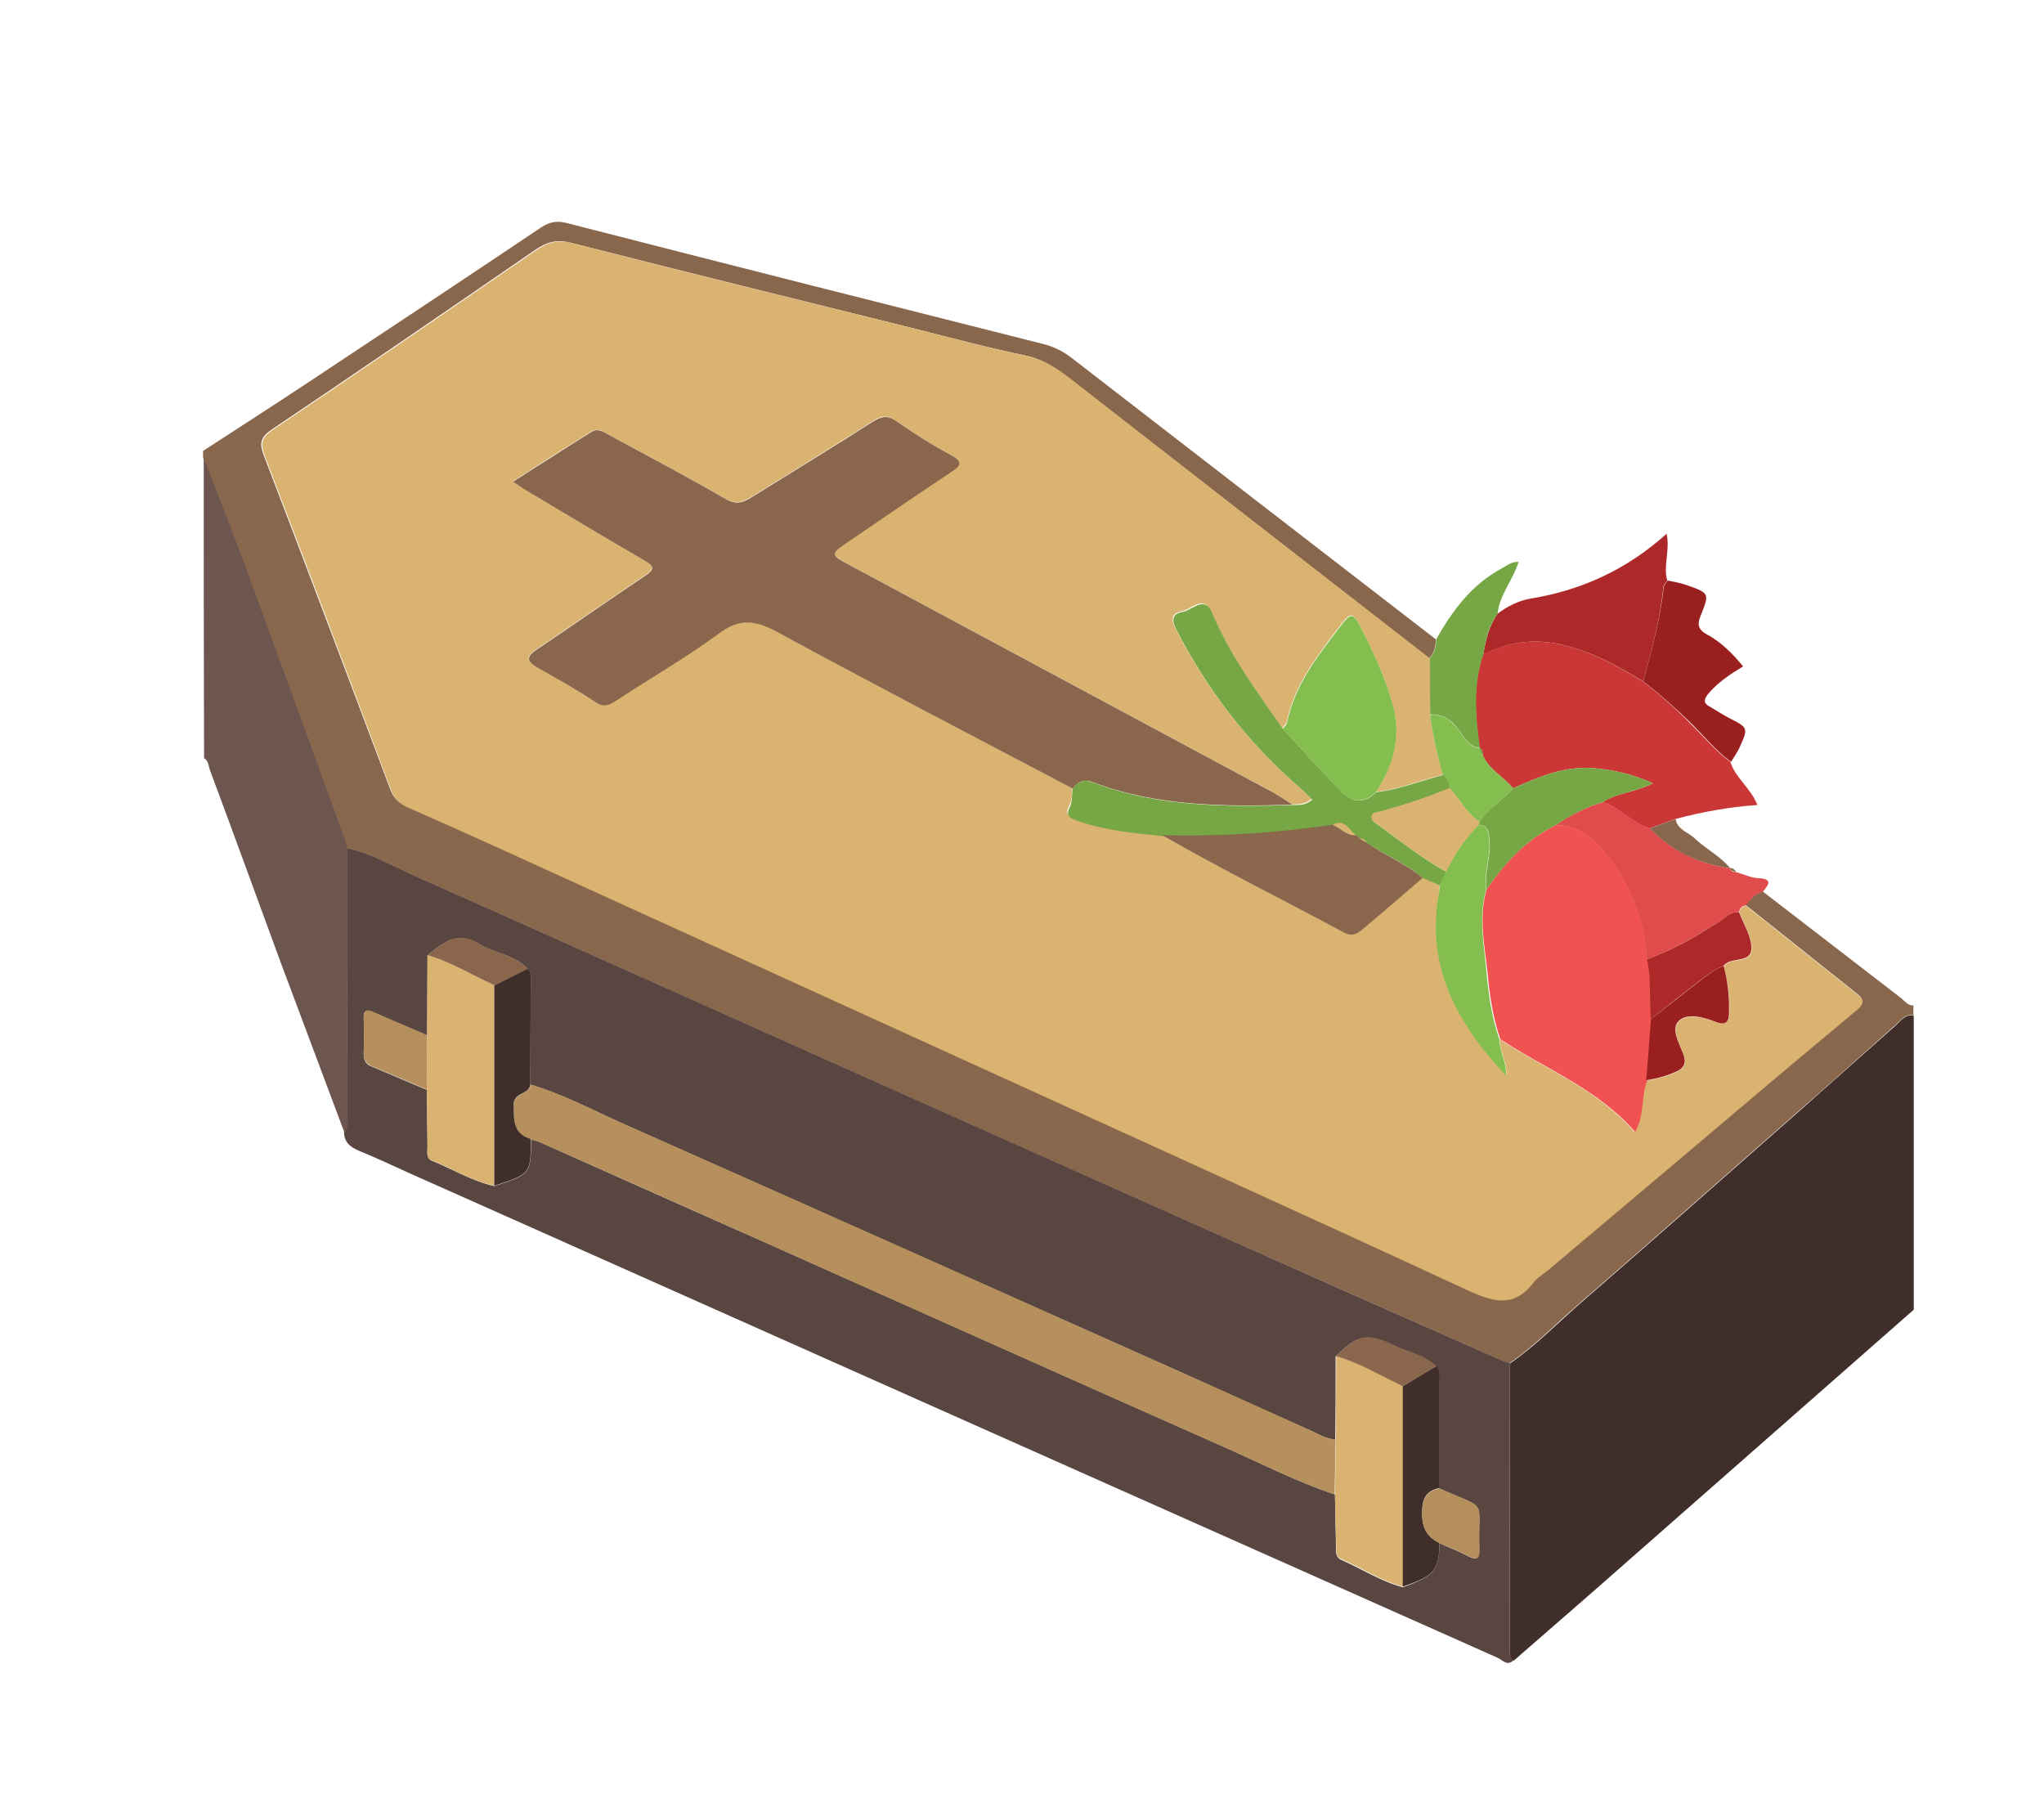 <?xml version="1.0" encoding="utf-8"?>
<!-- Generator: Adobe Illustrator 20.0.0, SVG Export Plug-In . SVG Version: 6.00 Build 0)  -->
<svg version="1.1" id="Layer_1" xmlns="http://www.w3.org/2000/svg" xmlns:xlink="http://www.w3.org/1999/xlink" x="0px" y="0px"
	 viewBox="0 0 612 537" style="enable-background:new 0 0 612 537;" xml:space="preserve">
<style type="text/css">
	.st0{fill:#89674D;}
	.st1{fill:#3F2E29;}
	.st2{fill:#6D5650;}
	.st3{fill:#594640;}
	.st4{fill:#CB3736;}
	.st5{fill:#E04B4B;}
	.st6{fill:#AD2929;}
	.st7{fill:#9A2020;}
	.st8{fill:#77A744;}
	.st9{fill:#DAB370;}
	.st10{fill:#B5905D;}
	.st11{fill:#89664C;}
	.st12{fill:#83BE4F;}
	.st13{fill:#F05151;}
</style>
<g>
	<path class="st0" d="M527.8,266.9c13.8,10.6,27.6,21.3,41.4,31.9c1.1,0.9,2,2.3,3.7,2.2c0,1,0,2,0,3c-2.6-0.6-3.8,1.6-5.4,2.9
		c-9.8,8.7-19.5,17.5-29.4,26.1c-21.8,19.2-43.5,38.4-65.4,57.4c-6.9,6-13.2,12.5-20.7,17.7c-0.8-0.3-1.6-0.5-2.4-0.8
		c-29.5-13.1-58.9-26.1-88.4-39.2c-37.3-16.6-74.7-33.3-112-50c-41.9-18.7-83.7-37.5-125.6-56.1c-6.5-2.9-12.7-6.6-19.8-8.1
		c-0.2-0.6-0.3-1.3-0.5-1.9c-10.3-28.2-20.5-56.3-30.8-84.5c-3.8-10.2-7.8-20.4-11.7-30.5c0-0.7,0-1.3,0-2c10-6.5,20.1-13,30.1-19.6
		c23.7-15.7,47.4-31.4,71.1-47.3c2.6-1.7,4.8-2.1,7.8-1.3c47.5,12.2,95,24.2,142.6,36.2c3.1,0.8,5.8,2.1,8.4,4.1
		c36.3,28.1,72.7,56.2,109.1,84.3c0,2.1-0.4,4.1-2,5.7c-35.2-27.4-70.3-54.7-105.5-82.1c-4.7-3.7-9.2-7.3-15.5-8.6
		c-11.2-2.3-22.3-5.3-33.4-8.1c-34.2-8.5-68.3-16.9-102.5-25.6c-4.2-1.1-7.2-0.3-10.6,2c-26.3,18.1-52.7,36.2-79.2,54
		c-3.4,2.3-3.5,4.3-2.2,7.7c12.7,33.2,25.3,66.5,37.8,99.8c1,2.6,2.4,4.1,4.9,5.1c8.7,3.8,17.3,7.7,26,11.6
		c44.5,20.3,89,40.5,133.5,60.8c52.8,24.1,105.8,47.9,158.4,72.4c7.9,3.6,13.8,4.8,19.4-2.7c1.1-1.4,2.8-2.3,4.2-3.5
		c17.5-14.8,35-29.6,52.6-44.4c13.3-11.3,26.7-22.5,40.1-33.7c2-1.6,2.1-2.8,0.1-4.3c-1.2-0.9-2.3-1.9-3.5-2.8
		c-10-8-20-15.9-30-23.9C524.1,269.2,525.5,267.5,527.8,266.9z"/>
	<path class="st1" d="M452.1,408.2c7.5-5.2,13.9-11.7,20.7-17.7c21.9-19,43.6-38.2,65.4-57.4c9.8-8.7,19.6-17.4,29.4-26.1
		c1.6-1.4,2.8-3.5,5.4-2.9c0,29.3,0,58.7,0,88c-31.9,28.1-63.9,56.1-95.8,84.2c-8,7-16,13.9-24,20.9c-1.5-1-1.2-2.6-1.2-4.1
		C452,464.7,452.1,436.5,452.1,408.2z"/>
	<path class="st2" d="M61,137c3.9,10.2,7.9,20.3,11.7,30.5c10.3,28.1,20.6,56.3,30.8,84.5c0.2,0.6,0.3,1.3,0.5,1.9
		c0,26.5,0,52.9,0,79.4c0,1.9,0.8,4-0.9,5.7c-6.3-16.9-12.7-33.8-19-50.7c-7.1-19.3-14.1-38.6-21.3-57.9c-0.4-1.2-0.4-2.7-1.7-3.4
		C61,197,61,167,61,137z"/>
	<path class="st3" d="M103,339c1.7-1.7,0.9-3.8,0.9-5.7c0.1-26.5,0-52.9,0-79.4c7.1,1.5,13.3,5.2,19.8,8.1
		c41.9,18.6,83.7,37.4,125.6,56.1c37.3,16.7,74.6,33.3,112,50c29.4,13.1,58.9,26.2,88.4,39.2c0.8,0.3,1.6,0.5,2.4,0.8
		c0,28.3-0.1,56.6-0.1,84.8c0,1.5-0.4,3.1,1.2,4.1c-1.9,2-3.4-0.1-4.8-0.7C340,448.1,231.6,399.8,123.2,351.5
		c-5.3-2.4-10.6-4.9-16-7.1C104.7,343.3,103.1,341.9,103,339z M431,462c2.9,1.3,5.8,2.4,8.6,3.9c2.7,1.4,3.4,0.5,3.3-2.3
		c-0.5-15.2,2.9-11.4-11.1-17.6c-0.3-0.1-0.6-0.3-0.9-0.4c0-10.6,0-21.2,0-31.8c0-1.6,0.6-3.4-1-4.7c-3.5-3.5-8.4-4.2-12.7-6.3
		c-7.9-3.8-10.8-3.2-17.3,3.3c0,8.3,0,16.6-0.1,24.9c-2.7-0.2-5-1.6-7.4-2.7c-13.9-6.2-27.9-12.5-41.8-18.8
		c-54.6-24.3-109.2-48.7-163.9-73c-9.2-4.1-18.2-8.9-27.9-11.8c0-10.4,0.1-20.8,0.1-31.1c0-1.3,0.2-2.7-1-3.6
		c-3.9-4.2-9.8-4.5-14.3-7.3c-6.6-4.1-11-0.6-15.6,3.4c0,8-0.1,15.9-0.1,23.9c-5.3-2.3-10.7-4.5-16-6.9c-2-0.9-3.1-0.8-3,1.8
		c0.1,3.5,0.1,7,0,10.5c0,1.9,0.5,3.2,2.4,3.9c5.5,2.3,11,4.7,16.5,7c0.1,5.8,0.1,11.5,0.2,17.3c0,1.4-0.4,3.2,1.3,3.9
		c6.2,2.5,12,6.1,18.7,7.6c10.8-3.5,11-3.7,11-14c0.9,0.3,1.9,0.5,2.8,0.9c22.2,9.9,44.3,19.8,66.5,29.6
		c45.7,20.4,91.3,40.8,137.1,61.1c11.4,5,22.5,10.8,34.3,14.7c0.1,5.1,0.2,10.2,0.3,15.3c0,1.6-0.3,3.4,1.6,4.3
		c6.1,2.7,11.8,6.4,18.4,8.2C429.5,471.8,430.9,470.1,431,462z"/>
	<path class="st4" d="M518.1,228.1c1.5,4.8,6,7.7,8.1,12.9c-8.6,0.6-16.7,2.1-24.6,4.2c-2.5,0.9-5.1,1.9-7.7,2.8
		c-5.3-1.6-8.8-6.2-14-7.9c4.4-2.8,9.8-2.9,15-5.6c-6-2.7-11.7-4-17.6-4.5c-8.8-0.8-16.6,2.6-24.3,6c-2.8-3.5-7.3-5.6-9.1-10
		c0-0.8,0-1.6-0.9-2.1l0,0c-1.3-9.4-2.1-18.7,1-27.9c7-3.6,14.2-4.8,22.1-3.3c9.5,1.8,17.7,6.4,25.8,11.3c5.1,3.9,9.9,8.2,14.4,12.8
		C510.2,220.6,513.7,224.9,518.1,228.1z"/>
	<path class="st5" d="M480,240.1c5.2,1.7,8.7,6.3,14,7.9c6.6,6.9,14.8,10.6,24.1,12c0,0-0.1,0-0.1,0c0.2,1,1,1,1.8,1.1
		c2.2,0.6,4.4,1.7,6.6,1.8c4.6,0.2,3.1,2,1.4,4.1c-2.4,0.5-3.7,2.3-5.1,4.1c-1.3,0.1-1.8,0.9-2,2c-2.6-0.3-4.2,1.7-6.1,2.9
		c-6.9,4.4-13.9,8.4-21.5,11.2c-0.9-11.7-4.8-22.4-12.2-31.5c-3.8-4.7-8.5-8.5-15.1-8.7C470.2,244,474.9,241.6,480,240.1z"/>
	<path class="st6" d="M492,204c-8.1-4.9-16.2-9.4-25.8-11.3c-7.9-1.5-15.1-0.3-22.1,3.3c0.7-4.3,1.7-8.6,4.3-12.3
		c3-2.2,6.3-3.9,9.9-4.5c15.3-2.5,28.8-8.7,40.7-19.4c1.1,5-1.1,9.6,0.2,14c-0.4,0.7-1.1,1.3-1.2,2.1
		C497.1,185.5,494.5,194.7,492,204z"/>
	<path class="st7" d="M492,204c2.5-9.3,5.1-18.5,6.1-28.1c0.1-0.7,0.8-1.4,1.2-2.1c1.9,0.4,3.9,0.7,5.8,1.4c6.7,2.4,6.8,2.4,4.1,9.1
		c-1,2.5-0.9,4.1,1.8,5.6c4.3,2.3,7.7,5.7,10.9,9.6c-3.9,2.4-7.6,4.8-10.5,8.3c-1.4,1.8-1.3,2.8,0.6,3.8c1.9,1.1,3.7,2.3,5.6,3.3
		c5.9,3,5.9,3,3.2,9c-0.7,1.5-1.7,2.8-2.5,4.2c-4.4-3.2-7.9-7.5-11.7-11.3C501.9,212.2,497.1,207.9,492,204z"/>
	<path class="st8" d="M448.4,183.7c-2.7,3.7-3.6,8-4.3,12.3c-3.1,9.2-2.3,18.5-1,27.9c-3.2-0.3-4.6-2.9-6.2-5.2
		c-2.1-3-4.8-5-8.7-4.8c-0.1-5.6-0.1-11.2-0.2-16.8c1.6-1.6,2-3.6,2-5.7c4.9-8.6,10.6-16.4,19.6-21.2c1.5-0.8,2.9-2.1,5.1-2
		C453,173.7,449,178,448.4,183.7z"/>
	<path class="st0" d="M518.1,260c-9.3-1.4-17.5-5-24.1-12c2.6-0.9,5.1-1.9,7.7-2.8c0.5,3.2,3.7,3.9,5.6,5.7
		C510.6,254.1,515,256.2,518.1,260z"/>
	<path class="st0" d="M519.8,261c-0.8-0.1-1.6-0.2-1.8-1.1C518.9,259.8,519.4,260.4,519.8,261z"/>
	<path class="st9" d="M428.1,197.1c0.1,5.6,0.1,11.2,0.1,16.8c0.7,6.1,2.2,12.1,3.8,18c-6.7,1.8-13.2,4.3-20.1,5.2
		c5.3-8,7.7-16.4,5.1-26c-2.2-8.2-5.8-15.9-9.7-23.5c-2.3-4.4-2.9-4.4-5.9-0.5c-6.7,8.9-13.8,17.6-16.1,28.9c-0.1,0.7-0.9,1.3-1.4,2
		c-7.8-11.1-15.8-22.1-21.2-34.8c-2.2-5.3-5.9-0.8-8.8-0.2c-3,0.5-3.4,2.3-2,5.1c9,17.6,20.8,33.1,35.6,46.2
		c1.8,1.6,3.5,3.3,5.2,4.9c-2.1,1.7-4,1.6-5.8,1.6c-2.4-1.5-4.7-3-7.2-4.4c-42.1-22.6-84.2-45.2-126.3-67.8c-4.6-2.5-4.6-3-0.1-6.1
		c10.3-7,20.6-14.1,31-21c3-2,4.3-3.2,0.1-5.5c-5.6-3-10.9-6.4-16.1-10c-2.6-1.8-4.4-1.6-7,0.1c-12.1,7.7-24.3,15.2-36.4,22.7
		c-2.5,1.5-4.5,2.3-7.7,0.5c-11.4-6.6-23-12.7-34.6-19c-1.7-0.9-3.5-2.4-5.6-1.1c-7.7,4.8-15.4,9.7-23.5,14.9c1.5,1,2.2,1.6,3.1,2.1
		c12,7.2,23.9,14.4,36.1,21.4c3.3,1.9,3.2,2.8,0.2,4.8c-10.8,7.2-21.4,14.7-32.2,21.9c-3.5,2.3-3,3.7,0.2,5.5
		c5.8,3.3,11.6,6.6,17.1,10.2c2.4,1.6,4,1.2,6.2-0.2c10.3-6.8,21-12.9,30.9-20.2c6.2-4.6,10.9-4.1,17.3-0.6
		c29.4,16,59.1,31.4,88.7,47c-0.2,1.6-0.1,3.5-0.8,4.8c-1.5,2.9-0.6,3.6,2.3,4.6c8.2,2.9,16.7,3.6,25.2,4.5
		c17.9,10.3,36.3,19.4,54.5,29.2c2.7,1.5,4.4,0,6.2-1.5c5.8-5,11.6-10,17.4-14.9c1.7,0.7,3.4,1.5,5.1,2.2c0,0.8,0,1.7-0.1,2.5
		c-4,22.1,5.7,39.2,20.1,54.5c0.1,0.1,0.1,0.3,0.2,0.4c0.1,0.1,0.2,0,0.3,0.1c-0.2-0.1-0.3-0.3-0.5-0.4c0.3-3.8-1.9-7.2-2-10.9
		c13.6,9,29.2,14.9,40.4,27.8c2.9-5.2,1.7-10.7,3.6-15.4c2.8-0.4,5.5-1.1,8.1-2.2c2.8-1.2,4.3-2.5,2.9-5.9c-1.2-3.1-3.7-7.4-1.2-9.7
		c2.6-2.4,7.3-1.1,10.9,0.3c3.4,1.3,4.1-0.4,4.1-3c0.1-4.6-0.4-9.2-1.7-13.7c2.1-3,8.5-0.4,8.4-5.5c-0.1-3.6-2.4-7.1-3.7-10.6
		c0.2-1.1,0.7-1.9,2-2c10,8,20,15.9,30,23.9c1.2,0.9,2.3,1.9,3.5,2.8c1.9,1.5,1.8,2.7-0.1,4.3c-13.4,11.2-26.8,22.4-40.1,33.7
		c-17.5,14.8-35,29.6-52.6,44.4c-1.4,1.2-3.1,2.1-4.2,3.5c-5.6,7.5-11.6,6.3-19.4,2.7c-52.7-24.4-105.6-48.3-158.4-72.4
		c-44.5-20.3-89-40.5-133.5-60.8c-8.6-3.9-17.3-7.8-26-11.6c-2.4-1.1-3.9-2.6-4.9-5.1C104.6,203,92,169.7,79.3,136.5
		c-1.3-3.4-1.2-5.4,2.2-7.7c26.5-17.8,52.9-35.9,79.2-54c3.4-2.3,6.4-3.1,10.6-2c34.1,8.7,68.3,17.1,102.5,25.6
		c11.1,2.8,22.2,5.8,33.4,8.1c6.2,1.3,10.8,4.9,15.5,8.6C357.7,142.4,392.9,169.8,428.1,197.1z"/>
	<path class="st10" d="M158.9,324.7c9.8,2.9,18.7,7.7,27.9,11.8c54.7,24.2,109.3,48.6,163.9,73c14,6.2,27.9,12.5,41.8,18.8
		c2.4,1.1,4.7,2.5,7.4,2.7c-0.1,5.5-0.2,10.9-0.3,16.4c-11.8-4-22.9-9.7-34.3-14.7c-45.7-20.2-91.4-40.7-137.1-61.1
		c-22.2-9.9-44.3-19.8-66.5-29.6c-0.9-0.4-1.9-0.6-2.8-0.9c-5.4-1.6-5-5.8-5.1-10.2C153.8,326.9,158.6,327.8,158.9,324.7z"/>
	<path class="st9" d="M127.9,309.9c0-8,0.1-15.9,0.1-23.9c7.2,1.9,13.4,5.9,20,9c0,20,0,40,0,60c-6.7-1.4-12.4-5.1-18.7-7.6
		c-1.8-0.7-1.3-2.5-1.3-3.9c-0.1-5.8-0.1-11.5-0.2-17.3C127.8,320.8,127.9,315.3,127.9,309.9z"/>
	<path class="st9" d="M399.7,447.3c0.1-5.5,0.2-10.9,0.3-16.4c0-8.3,0-16.6,0.1-24.9c7.1,1.9,13.4,5.9,20,9c0,20,0,40,0,60
		c-6.6-1.7-12.2-5.5-18.4-8.2c-2-0.9-1.6-2.6-1.6-4.3C399.9,457.5,399.8,452.4,399.7,447.3z"/>
	<path class="st1" d="M148,355c0-20,0-40,0-60c3.3-1.7,6.6-3.4,9.9-5c1.3,0.9,1,2.3,1,3.6c0,10.4-0.1,20.8-0.1,31.1
		c-0.3,3.1-5.1,2.2-5,6.1c0.1,4.4-0.3,8.6,5.1,10.2C159,351.3,158.8,351.5,148,355z"/>
	<path class="st1" d="M420,475c0-20,0-40,0-60c3.3-2,6.6-4,10-6c1.5,1.3,1,3.1,1,4.7c0,10.6,0,21.2,0,31.8c-3.9,0.8-5.1,2.9-5.2,7
		c-0.1,4.6,1.2,7.5,5.2,9.4C430.9,470.1,429.5,471.8,420,475z"/>
	<path class="st10" d="M127.9,309.9c0,5.4-0.1,10.9-0.1,16.3c-5.5-2.4-11-4.7-16.5-7c-1.8-0.8-2.4-2.1-2.4-3.9c0.1-3.5,0.1-7,0-10.5
		c-0.1-2.6,1-2.7,3-1.8C117.3,305.4,122.6,307.6,127.9,309.9z"/>
	<path class="st10" d="M431,462c-4-1.9-5.3-4.9-5.2-9.4c0.1-4.1,1.3-6.2,5.2-7c0.3,0.1,0.6,0.3,0.9,0.4c14,6.2,10.6,2.4,11.1,17.6
		c0.1,2.8-0.6,3.7-3.3,2.3C436.8,464.4,433.9,463.2,431,462z"/>
	<path class="st11" d="M430,409c-3.3,2-6.6,4-10,6c-6.6-3.1-12.9-7-20-9c6.5-6.5,9.4-7.1,17.3-3.3C421.6,404.8,426.5,405.5,430,409z
		"/>
	<path class="st11" d="M158,290c-3.3,1.7-6.6,3.4-9.9,5c-6.7-3-12.9-7-20-9c4.6-4,9-7.5,15.6-3.4C148.2,285.5,154,285.8,158,290z"/>
	<path class="st8" d="M480,240.1c-5.1,1.5-9.7,3.9-14.1,6.9c-8.9,4.3-15.2,11.4-20.8,19.3c-0.8-5,1.4-9.7,0.9-14.7
		c-0.2-2.3-0.2-4.4-3.2-4.6c0.1-0.3,0.1-0.6,0.1-1c2.7-4,7-6.4,10.1-10c7.8-3.4,15.5-6.8,24.3-6c5.9,0.5,11.6,1.8,17.6,4.5
		C489.8,237.1,484.4,237.3,480,240.1z"/>
	<path class="st12" d="M453,236c-3.1,3.6-7.4,6.1-10.1,10c-3.9-2.5-5.8-6.8-8.9-10c-0.2-1.6-0.7-3-2-4c-1.6-5.9-3.1-11.9-3.8-18
		c3.9-0.3,6.5,1.8,8.7,4.8c1.6,2.3,3,4.9,6.2,5.2c0,0,0,0,0,0c-0.1,0.8,0.1,1.6,0.9,2.1C445.8,230.4,450.2,232.5,453,236z"/>
	<path class="st8" d="M443.9,226c-0.8-0.5-0.9-1.2-0.9-2.1C443.9,224.4,444,225.2,443.9,226z"/>
	<path class="st13" d="M445.1,266.3c5.5-7.9,11.9-15,20.8-19.3c6.6,0.2,11.3,4,15.1,8.7c7.4,9.1,11.3,19.8,12.2,31.5
		c1.4,5.9,0.6,11.9,1.2,17.9c-0.4,6.1-0.8,12.3-1.2,18.4c-1.9,4.7-0.7,10.2-3.6,15.4c-11.2-12.9-26.8-18.8-40.4-27.8
		c-2.2-6.4-3.2-13.2-3.8-19.8C444.5,283,442.7,274.6,445.1,266.3z"/>
	<path class="st6" d="M494.3,305.1c-0.6-6,0.2-12-1.2-17.9c7.7-2.8,14.7-6.8,21.5-11.2c1.9-1.2,3.5-3.2,6.1-2.9
		c1.3,3.5,3.6,7,3.7,10.6c0.1,5-6.2,2.5-8.4,5.5c-2.7,1-4.9,2.7-7.1,4.4C504.1,297.3,499.2,301.2,494.3,305.1z"/>
	<path class="st11" d="M321.2,236.1c-29.6-15.6-59.3-31-88.7-47c-6.5-3.5-11.2-4-17.3,0.6c-9.9,7.3-20.6,13.4-30.9,20.2
		c-2.2,1.4-3.7,1.9-6.2,0.2c-5.5-3.7-11.4-6.9-17.1-10.2c-3.2-1.8-3.7-3.2-0.2-5.5c10.8-7.2,21.4-14.7,32.2-21.9
		c3-2,3.1-2.9-0.2-4.8c-12.1-7-24.1-14.2-36.1-21.4c-0.8-0.5-1.6-1.1-3.1-2.1c8.1-5.1,15.8-10.1,23.5-14.9c2-1.3,3.9,0.2,5.6,1.1
		c11.6,6.3,23.2,12.4,34.6,19c3.1,1.8,5.2,1.1,7.7-0.5c12.2-7.6,24.4-15,36.4-22.7c2.6-1.6,4.4-1.9,7-0.1c5.2,3.6,10.5,7,16.1,10
		c4.3,2.3,3,3.5-0.1,5.5c-10.4,6.9-20.7,14-31,21c-4.6,3.1-4.6,3.6,0.1,6.1c42.1,22.6,84.2,45.2,126.3,67.8c2.5,1.3,4.8,2.9,7.2,4.4
		c-20.3,0.6-40.6,0.6-60-6.8C324.5,233.2,322.7,234.1,321.2,236.1z"/>
	<path class="st8" d="M321.2,236.1c1.5-2,3.3-2.9,5.9-1.9c19.4,7.4,39.7,7.4,60,6.8c1.8,0,3.7,0.2,5.8-1.6c-1.8-1.7-3.4-3.4-5.2-4.9
		c-14.8-13.1-26.6-28.6-35.6-46.2c-1.4-2.8-1-4.6,2-5.1c2.9-0.5,6.6-5.1,8.8,0.2c5.3,12.7,13.4,23.6,21.2,34.8
		c5.6,6.1,11.2,12.2,16.9,18.2c3.3,3.5,7,4.8,11,0.8c6.9-0.9,13.4-3.4,20.1-5.2c1.3,1,1.8,2.4,2,4c-6.7,2.8-13.7,5.1-20.7,7
		c-1,0.3-2.2,0.2-2.6,1.2c-0.4,1.4,0.9,2.1,1.8,2.7c6.7,4.9,13.2,10.1,20.5,14.1c-0.6,1.4-1.3,2.7-1.9,4.1c-1.7-0.7-3.4-1.5-5.1-2.2
		c-5.1-4.4-11.5-6.9-17-10.7c-0.4-0.8-1.2-1-2.1-1.1l0.1,0.1c-0.4-0.3-0.7-0.7-1.1-1l0.1,0.1c-2.1-1.5-3.3-5.1-7-3.1
		c-16.9,2.5-34,3.6-51.1,3.1c-8.5-0.9-17-1.6-25.2-4.5c-2.9-1-3.8-1.7-2.3-4.6C321.1,239.5,320.9,237.7,321.2,236.1z"/>
	<path class="st11" d="M409,252.1c5.5,3.9,11.8,6.4,17,10.7c-5.8,5-11.6,10-17.4,14.9c-1.8,1.5-3.4,3-6.2,1.5
		c-18.2-9.8-36.6-18.9-54.5-29.2c17.1,0.5,34.2-0.6,51.1-3.1c2.4,0.9,4.2,3.3,7,3.1c0,0-0.1-0.1-0.1-0.1c0.4,0.3,0.7,0.7,1.1,1
		c0,0-0.1-0.1-0.1-0.1C407.7,251.3,408.3,251.7,409,252.1z"/>
	<path class="st12" d="M411.9,237.2c-4,3.9-7.7,2.7-11-0.8c-5.7-6-11.2-12.2-16.9-18.2c0.5-0.6,1.3-1.2,1.4-2
		c2.3-11.3,9.3-20,16.1-28.9c3-3.9,3.6-3.9,5.9,0.5c3.9,7.5,7.4,15.2,9.7,23.5C419.6,220.8,417.2,229.2,411.9,237.2z"/>
	<path class="st12" d="M431,265c0.6-1.4,1.3-2.7,1.9-4.1c2.6-5.1,5.6-10,9.8-13.9c3,0.2,3,2.3,3.2,4.6c0.5,5-1.7,9.7-0.9,14.7
		c-2.4,8.3-0.6,16.7,0.1,25c0.6,6.7,1.6,13.4,3.8,19.8c0.1,3.7,2.3,7.1,2,10.9l0,0c-14.4-15.3-24.1-32.4-20.1-54.5
		C431.1,266.7,431,265.8,431,265z"/>
	<path class="st7" d="M494.3,305.1c4.9-3.8,9.8-7.7,14.7-11.5c2.2-1.7,4.4-3.5,7.1-4.4c1.2,4.5,1.7,9.1,1.6,13.7
		c0,2.7-0.6,4.4-4.1,3c-3.6-1.4-8.3-2.7-10.9-0.3c-2.5,2.3,0,6.6,1.2,9.7c1.4,3.5-0.1,4.8-2.9,5.9c-2.6,1.1-5.3,1.8-8.1,2.2
		C493.4,317.3,493.9,311.2,494.3,305.1z"/>
	<path class="st12" d="M451,322c0.2,0.1,0.3,0.3,0.5,0.4c-0.1,0-0.2,0-0.3-0.1C451.1,322.3,451.1,322.1,451,322
		C451,322,451,322,451,322z"/>
	<path class="st9" d="M442.8,247c-4.2,4-7.2,8.8-9.8,13.9c-7.3-4-13.8-9.2-20.5-14.1c-0.8-0.6-2.2-1.3-1.8-2.7
		c0.3-1,1.6-0.9,2.6-1.2c7-1.9,14-4.2,20.7-7c3.1,3.2,5,7.5,8.9,10C442.9,246.3,442.9,246.7,442.8,247z"/>
	<path class="st9" d="M406,250c-2.9,0.2-4.6-2.2-7-3.1C402.7,244.9,403.9,248.6,406,250z"/>
	<path class="st9" d="M409,252.1c-0.7-0.4-1.4-0.7-2.1-1.1C407.8,251,408.6,251.2,409,252.1z"/>
	<path class="st9" d="M407,251c-0.4-0.3-0.7-0.7-1.1-1C406.3,250.3,406.7,250.7,407,251z"/>
</g>
</svg>
